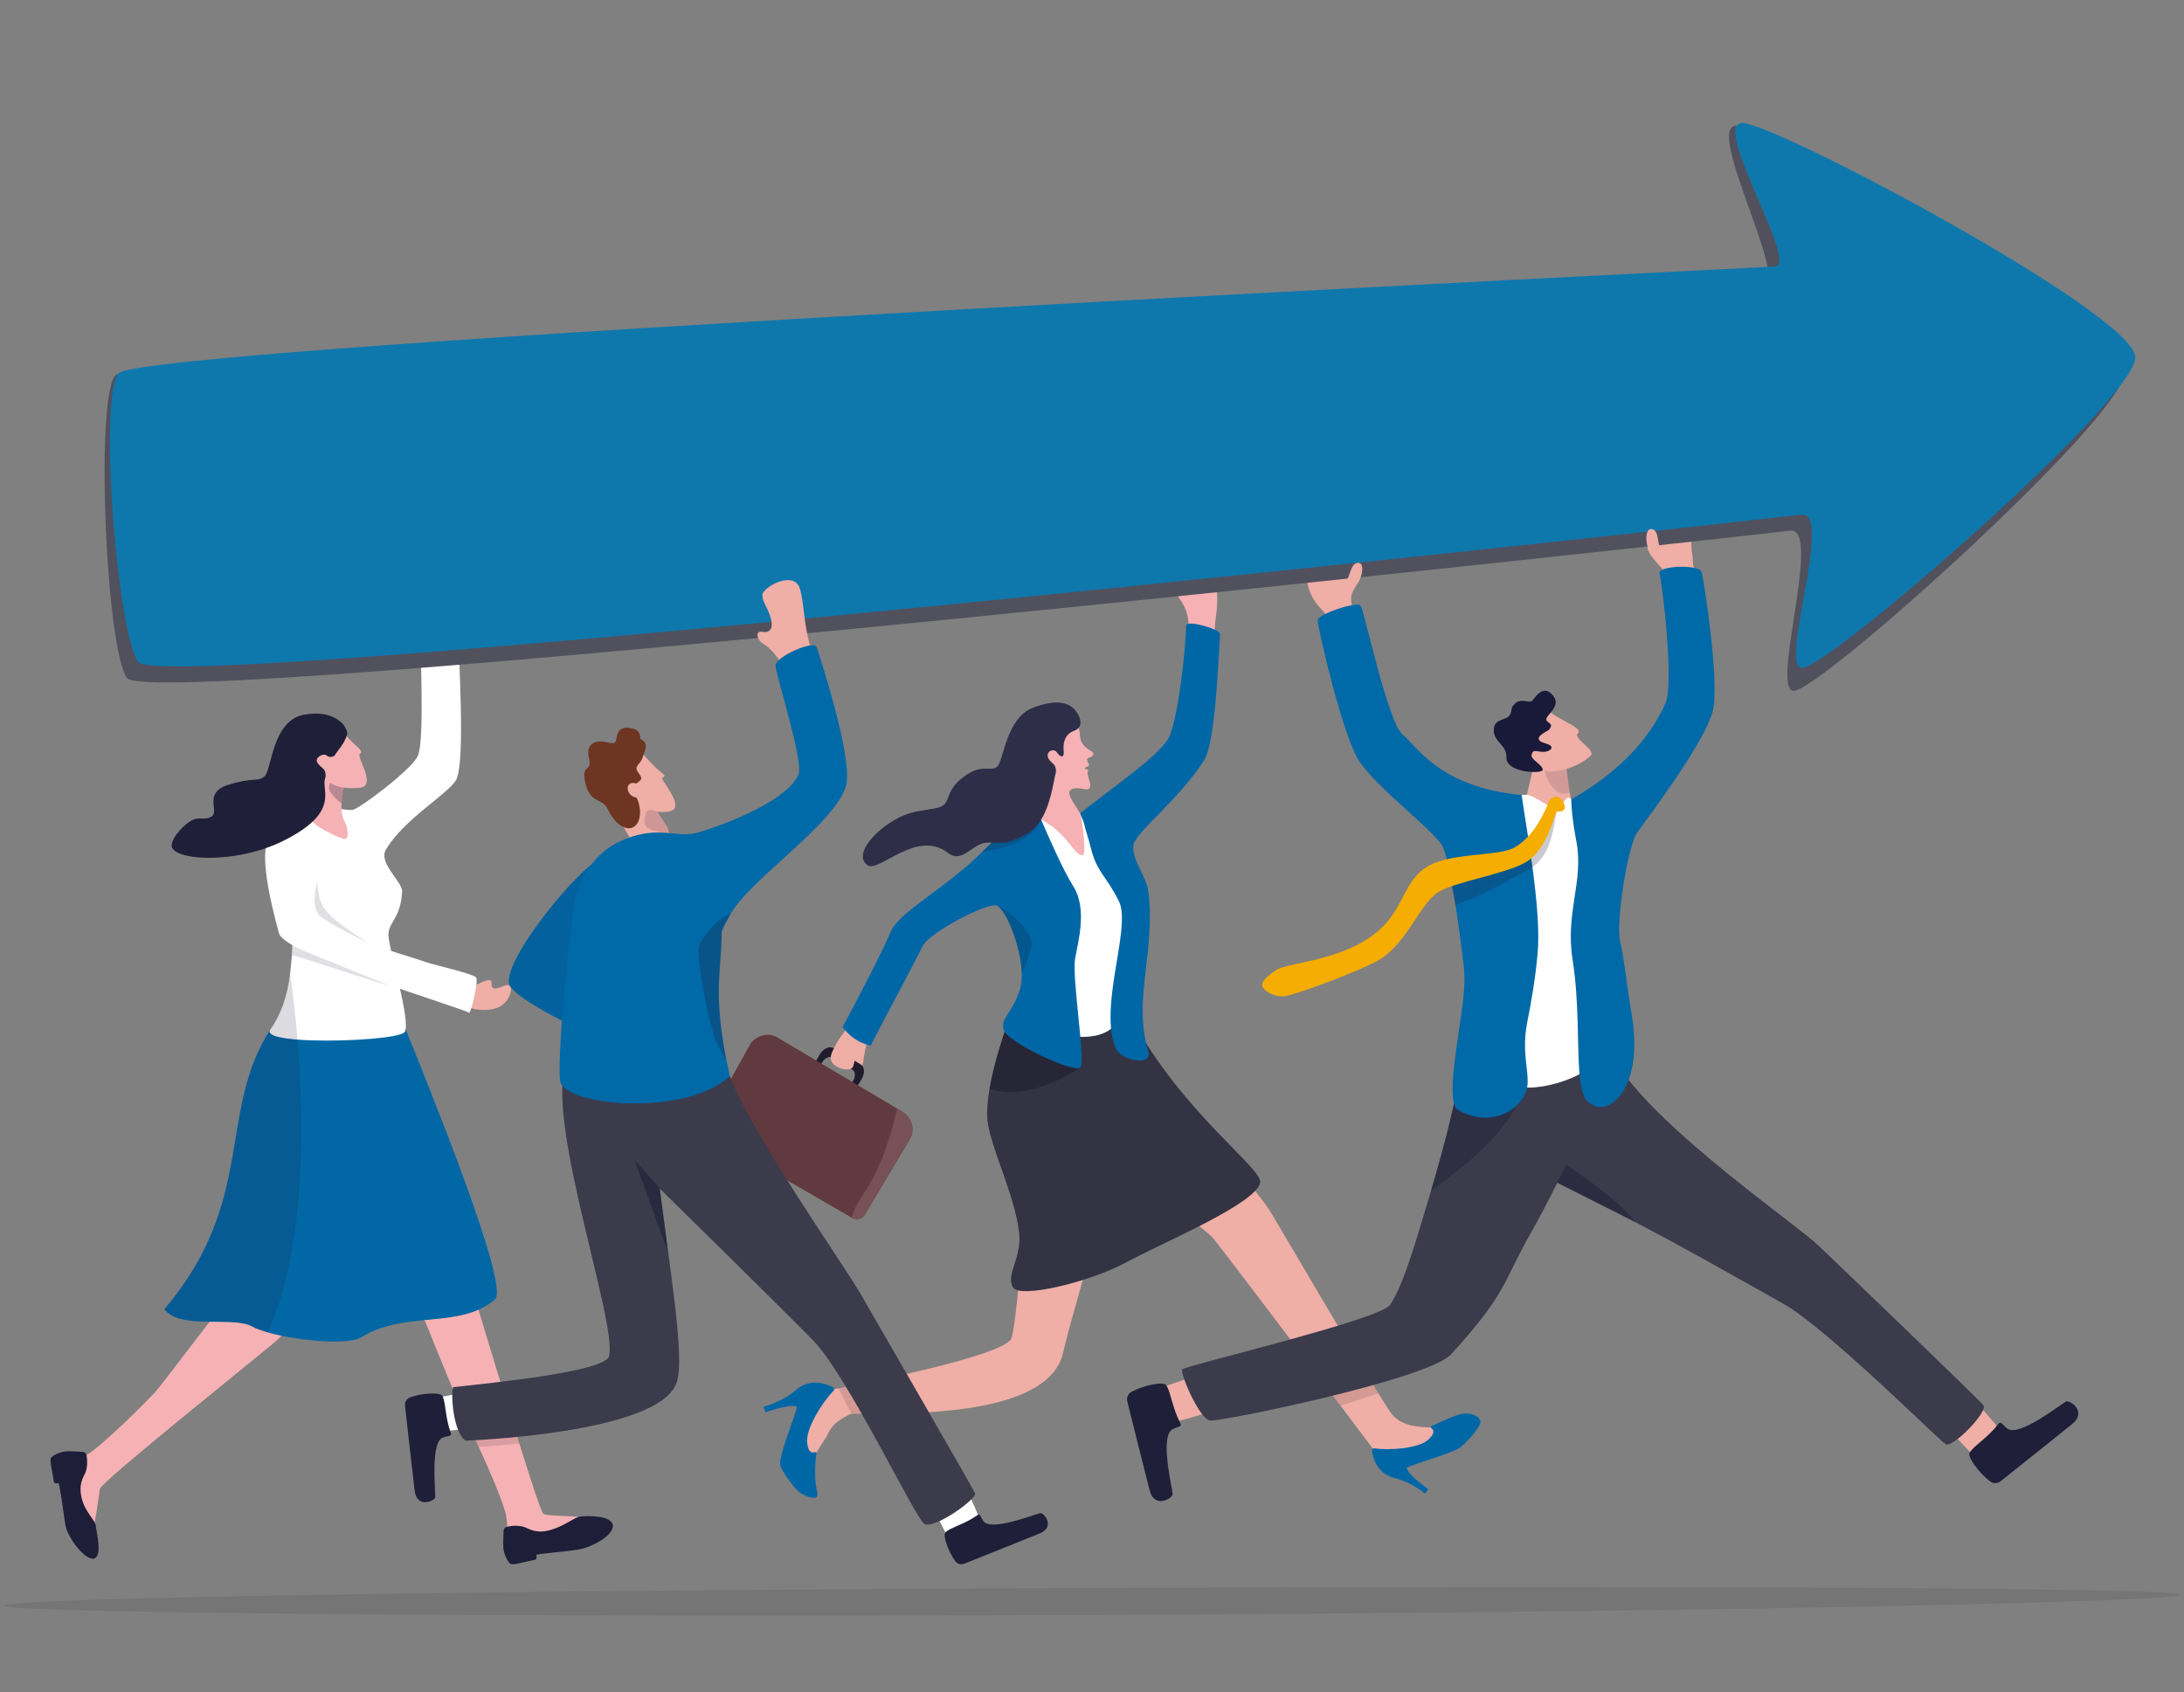 <?xml version="1.0" encoding="utf-8"?>
<!-- Generator: Adobe Illustrator 16.0.0, SVG Export Plug-In . SVG Version: 6.00 Build 0)  -->
<!DOCTYPE svg PUBLIC "-//W3C//DTD SVG 1.1//EN" "http://www.w3.org/Graphics/SVG/1.1/DTD/svg11.dtd">
<svg version="1.1" id="Ebene_1" xmlns="http://www.w3.org/2000/svg" xmlns:xlink="http://www.w3.org/1999/xlink" x="0px" y="0px"
	 width="566.93px" height="439.369px" viewBox="0 0 566.93 439.369" enable-background="new 0 0 566.93 439.369"
	 xml:space="preserve">
<rect x="0" y="0" width="566.93" height="439.369" fill="#808080" stroke="none"/>
<g>
	<path fill="#EFAEA6" d="M118.772,259.713c2.976,2.991,8.793,3.038,11.271,1.454c2.789-1.782,3.767-6.523,0.751-5.222
		c-4.711,2.036-2.458-1.341-3.558-1.477c-1.833-0.227-5.024,2.476-5.97,1.905C120.679,256.02,118.772,259.713,118.772,259.713z"/>
	<path fill="#EFAEA6" d="M110.496,167.161c2.118-9.178,0.073-14.007,1.962-17.03c3.481-5.566,10.836-1.409,8.246,1.619
		c-2.591,3.029-2.093,9.246-2.307,10.059C117.044,166.951,110.496,167.161,110.496,167.161z"/>
	<path fill="#F5B1B4" d="M86.242,326.941c-4.514,9.254-9.17,16.651-15.372,21.859c-6.201,5.208-44.745,36.064-44.938,37.698
		c-0.192,1.633-1.227,8.384-1.597,9.998c-0.371,1.614-9.588-13.361-7.695-15.729c1.893-2.367,1.664-0.551,5.807-3.003
		c4.143-2.451,15.651-13.964,17.93-16.474c2.277-2.51,22.222-29.528,25.372-31.781C68.898,327.259,86.242,326.941,86.242,326.941z"
		/>
	<path fill="#1F1E39" d="M21.509,376.935c0.464,0.034,0.846,0.373,0.938,0.829c0.436,2.178-0.02,3.963-0.302,4.603
		c-0.539,1.221-1.843,2.938-0.921,6.633c0.922,3.693,3.539,5.663,3.644,7.144c0.105,1.479,1.955,8.246-0.714,8.526
		c-2.574-0.019-6.76-5.858-7.209-8.903c-0.449-3.045-1.477-10.897-1.806-10.71c-1.024,0.197-1.142-0.287-1.142-0.287
		c-0.335-2.398-1.12-5.551-0.801-6.231c0.318-0.682,2.638-1.748,4.196-1.787C18.484,376.724,20.44,376.855,21.509,376.935z"/>
	<g>
		<path fill="#F5B1B4" d="M100.231,317.142c0.399,1.438,3.261,8.773,6.779,17.571c1.057,2.646,2.173,5.426,3.301,8.214
			c5.186,12.834,10.585,25.909,11.424,27.498c1.63,3.081,8.732,18.259,9.649,23.164c0.916,4.905-0.764,4.08,0.864,6.732
			c1.627,2.651,21.46-5.169,20.024-6.069c-1.434-0.898-9.672-0.504-11.188-1.231c-1.031-0.495-10.428-31.754-17.25-54.221
			c-0.914-3.016-1.783-5.873-2.582-8.475c-2.004-6.561-3.546-11.506-4.205-13.31c-2.86-7.85-5.821-4.852-12.435-3.277
			C104.612,313.739,99.16,313.285,100.231,317.142z"/>
		<path fill="#1F1E39" d="M130.719,397.405c0.022-0.486,0.359-0.903,0.823-1.02c2.219-0.56,4.063-0.168,4.726,0.099
			c1.267,0.508,3.063,1.793,6.822,0.653c3.759-1.141,6.014-3.251,7.528-3.431c1.513-0.18,8.14-0.463,8.502,2.321
			c0.054,2.698-5.432,5.552-8.541,6.167c-3.109,0.614-11.562,1.171-11.359,1.507c0.23,1.063-0.263,1.21-0.263,1.21
			c-2.448,0.465-5.656,1.434-6.363,1.133c-0.707-0.301-1.865-2.684-1.948-4.313C130.588,400.586,130.666,398.529,130.719,397.405z"
			/>
	</g>
	<path opacity="0" fill="#1F1F39" d="M70.656,348.862c4.587,1.944,11.583,1.782,15.012,2.384c0.931-3.654,1.114-4.397,1.463-5.863
		c0.064-0.27,0.126-0.543,0.185-0.817l-12.281-3.53l-4.286,4.629C70.714,346.701,70.683,347.773,70.656,348.862z"/>
	<path opacity="0" fill="#1F1F39" d="M93.677,342.523c0.397,2.827,0.723,5.124,1.155,8.106c4.222-1.659,9.949-0.761,14.2-0.023
		c-0.171-3.151-0.336-6.137-0.493-8.857l-0.661-2.456L93.677,342.523z"/>
	<path fill="#0267A5" d="M42.665,339.898c4.22,5.45,17.836,1.65,22.834,4.499c0.799,0.456,2.196,0.975,3.948,1.493
		c6.153,1.821,20.546,3.638,24.381,1.255c11.325-7.034,25.588-1.964,34.681-9.83c3.949-3.415-17.407-55.65-23.21-70.131v-0.004
		c-0.309-0.771-0.614-1.427-0.912-1.956c0,0-14.759-9.18-27.861-2.652c-2.188,1.09-4.331,2.619-6.352,4.702
		c-0.031,0.049-0.065,0.102-0.095,0.15C56.385,288.823,66.566,311.677,42.665,339.898z"/>
	<path fill="#FFFFFF" d="M121.769,262.917c0.428,0.36,2.561-8.327,1.796-9.204c-0.79-0.907-11.448-3.393-12.627-3.82
		c-3.698-1.344-15.805-4.588-21.118-7.915c-3.866-2.422-6.652-3.278-18.006-10.493c5.422,5.939,4.046,16.324,3.474,21.371
		c-0.646,5.71-2.463,10.812-5.115,14.417c-0.031,0.05-0.066,0.102-0.095,0.15c-0.889,1.654,4.28,2.456,10.899,2.669
		c9.76,0.311,22.676-0.66,23.989-2.091c0.165-0.182,0.272-0.459,0.332-0.819c0.728-4.474-4.645-21.748-4.475-24.714
		c0.186-3.201,3.189-4.163,3.566-11.012c0.139-2.512-6.269-7.414-4.227-10.882c4.616-7.839,16.06-14.418,18.189-18.018
		c2.675-4.524,0.416-35.058,0.783-36.281c0.367-1.224-9.642-3.029-9.918-1.044c-0.28,1.985,1.136,26.875-0.784,31.061
		c-1.62,3.533-15.079,13.639-16.84,13.937c-1.761,0.297-6.019-1.006-8.938-0.809c-2.917,0.197-10.796,6.057-12.884,8.686
		c-2.324,2.926-0.025,14.639,2.675,24.243C74.026,247.976,120.57,261.908,121.769,262.917z"/>
	<path fill="#F5B1B4" d="M89.462,203.661c-1.191,5.125-0.968,7.799-0.16,9.262c0.799,1.447,1.664,4.964,0.036,4.872
		c-0.805-0.045-5.518-2.27-7.228-3.563c-1.71-1.294-2.701-3.767-2.701-3.767s3.831-6.475,6.48-11.897
		C88.54,193.146,89.462,203.661,89.462,203.661z"/>
	<path opacity="0.28" fill="#1F1F39" d="M88.693,208.501c0.047-0.679,0.138-1.436,0.278-2.279c0.047-0.296,0.43-2.242,0.491-2.56
		c-0.277-0.279-0.763-0.685-1.051-0.744c-0.393-0.081-1.208-0.001-1.57-0.466c-0.601-0.772-1.84,1.407-1.335,2.708
		C85.701,205.664,87.103,207.608,88.693,208.501z"/>
	<path opacity="0.14" fill="#1F1F39" d="M95.438,244.75c-11.14-7.356-12.645-8.808-13.071-15.742
		c-1.427,5.689-0.354,7.307,0.253,8.369C83.228,238.439,91.293,242.789,95.438,244.75z"/>
	<path opacity="0.14" fill="#1F1F39" d="M100.816,255.78c0.139-0.06-24.93-9.929-24.947-10.406
		c-0.045,1.106-0.044,1.973-0.108,2.655C76.528,247.866,100.36,255.97,100.816,255.78z"/>
	<path opacity="0.16" fill="#1F1F39" d="M42.665,339.898c4.22,5.45,17.836,1.65,22.834,4.499c0.799,0.456,2.196,0.975,3.948,1.493
		c9.644-20.805,9.692-52.926,7.777-75.997c-0.213-2.562-0.448-5.013-0.699-7.321c-0.392-3.616-0.819-6.889-1.236-9.715
		c-0.648,5.71-2.464,10.812-5.116,14.417c-0.031,0.049-0.065,0.102-0.095,0.15C56.385,288.823,66.566,311.677,42.665,339.898z"/>
	<g>
		<g>
			<path fill="#F5B1B4" d="M89.125,190.079c2.786,3.654,5.623,4.708,4.286,5.648c-1.011,0.71,4.571,8.318-0.031,8.777
				c-4.573,0.457-8.852-0.435-10.786-4.871c-1.936-4.434-3.185-6.988-3.185-6.988L89.125,190.079z"/>
			<path fill="#1F1F39" d="M90.106,190.654c-0.716,2.582-2.525,4.191-3.091,5.271c-0.32,0.611-1.6,0.8-2.083,0.312
				c-0.54-0.545-1.582-0.391-2.402,0.45c-0.985,1.01,0.545,2.092,1.374,2.884c0.617,0.59,0.751,1.748,0.475,2.561
				c-1.052,3.104,4.225,8.879-11.406,16.434c-3.937,1.875-8.235,3.04-12.27,3.635c-8.138,1.202-15.201,0.084-16.06-2.214
				c-0.626-1.678,2.316-5.253,4.711-6.774c2.395-1.521,3.757-0.022,5.579-1.267c2.085-1.425-2.277-6.155,4.38-8.22
				c6.657-2.065,7.474-0.616,9.348-2.199c1.874-1.583,1.958-14.346,10.108-15.947c5.645-1.11,8.705,0.854,10.053,2.167
				C89.389,188.299,90.319,189.887,90.106,190.654z"/>
		</g>
	</g>
</g>
<path opacity="0.14" fill="#32323F" d="M565.614,414.024c0.007,1.932-133.196,4.673-286.684,5.249
	C125.44,419.848,1.007,418.748,1,416.817s124.415-3.963,277.903-4.539C432.392,411.702,565.606,412.092,565.614,414.024z"/>
<g>
	<path fill="#F5B1B4" d="M307.991,166.623c0.656-2.619,1.334-7.077-1.885-11.311c-1.572-2.068,4.338,0.851,2.784-3.132
		c-3.288-8.429,4.419-4.632,6.012-2.109c1.274,2.017,1.313,6.041,0.688,10.347c-0.464,3.189-0.232,6.089-0.232,6.089
		L307.991,166.623z"/>
	<path fill="#EFAEA6" d="M291.828,293.369c0,0-4.513,16.087-9.864,35.663l-0.855,3.13c-1.688,6.198-3.665,12.619-5.147,19.04
		c-3.595,15.595-35.672,15.762-49.368,15.78c-2.675,0-4.649-0.002-5.572,0.103c-0.247,0.029-0.419,0.065-0.508,0.11
		c-4.621,2.328-4.938,3.852-5.846,5.554l-3.537,5.585l-5.287-7.171l4.418-9.314c0,0,2.943-0.535,7.429-1.419
		c1.225-0.241,2.565-0.509,3.994-0.8c15.05-3.061,39.761-8.605,40.889-12.259c0.64-2.068,1.369-8.507,2.017-15.563
		c0.19-2.073,0.375-4.197,0.548-6.285c0.737-8.901,1.27-17.044,1.27-17.044c0.327-1.377,0.349-13.407-0.071-14.749
		c-1.119-3.577,2.905-22.58,11.446-18.49C291.828,281.968,291.828,293.369,291.828,293.369z"/>
	<path fill="#0067A7" d="M216.161,360.116c-1.659-0.864-5.712-2.407-9.433,0.624c-3.559,3.251-8.502,4.442-8.502,4.442l0.467,1.456
		c0,0,6.523-2.354,8.173-1.404c-0.455,2.594-5.122,13.421-4.264,15.393c1.303,2.993,4.376,6.603,5.513,7.21
		c1.38,0.739,4.607,2.088,4.024-0.385c-1.131-4.804-0.183-10.214-0.183-10.214s-0.043-0.322-0.335-0.247
		c-0.668,0.172-1.794,0.401-2.102-2.459c-0.407-3.786,4.221-10.813,6.792-13.394C216.623,360.828,216.547,360.319,216.161,360.116z"
		/>
	<g>
		<path fill="#EFAEA6" d="M371.596,373.919l-7.413,3.32c-0.17,0.074-0.354,0.125-0.539,0.141l-4.909,0.456
			c-0.604,0.058-1.193-0.207-1.563-0.696c0,0-0.277-0.371-0.786-1.047c-1.353-1.791-4.334-5.745-8.112-10.754
			c-0.11-0.144-0.221-0.292-0.331-0.438c-1.472-1.949-3.056-4.05-4.707-6.233c-0.176-0.233-0.354-0.468-0.53-0.703
			c-11.526-15.256-26.02-34.387-27.771-36.462c-0.522-0.619-1.815-1.752-3.594-3.199l-0.002-0.003
			c-5.502-4.473-15.634-11.959-21.859-16.509c-3.181-2.326-5.341-3.884-5.341-3.884c-0.478-0.218-5.253,7.749-5.714,7.99
			c-1.38,0.718-5.063,1.702-11.782-2.588h-0.003c-1.059-0.678-2.194-1.484-3.408-2.446c-2.678-2.122-1.573-8.539-1.151-10.536
			c0.081-0.386,0.292-0.729,0.593-0.979l4.413-3.645h0.003l4.578-3.778c0.369-0.305,0.85-0.441,1.326-0.373l5.888,0.839
			c0.214,0.031,0.425,0.103,0.618,0.21c1.37,0.776,6.188,3.052,11.108,5.457h0.002c3.632,1.774,7.314,3.613,9.689,4.969
			c0.04,0.023,0.414-6.957,4.235-5.146c3.718,1.762,14.637,13.037,21.271,21.289c0,0.002,0,0.002,0,0.002
			c1.88,2.343,3.414,4.437,4.345,6.003c3.571,6.018,15.111,25.713,23.157,39.104c0.196,0.328,0.39,0.65,0.582,0.971
			c1.464,2.437,2.796,4.633,3.925,6.469c0.272,0.446,0.535,0.868,0.785,1.269c1.46,2.349,2.468,3.897,2.811,4.27
			c1.975,2.153,4.35,3.1,9.209,3.287h0.147c0.044-0.004,0.086-0.006,0.131-0.004c0.199,0.004,0.386,0.037,0.556,0.095l0.002,0.002
			h0.004C372.822,371.123,373.123,373.238,371.596,373.919z"/>
		<path fill="#0067A7" d="M365.164,381.031c1.495-0.748,6.558-2.259,10.24-3.615c1.644-0.605,3.012-1.178,3.666-1.643
			c0.064-0.045,0.123-0.089,0.175-0.133c1.702-1.464,5.052-5.113,5.05-6.467c0-1.354-2.284-2.588-4.782-2.117
			c-1.049,0.198-2.628,0.803-4.109,1.436c-1.516,0.646-2.924,1.324-3.553,1.631c-0.22,0.108-0.342,0.17-0.342,0.17
			s-0.222,0.214-0.004,0.4c0.499,0.422,1.294,1.166-0.716,3.022c-2.671,2.463-10.625,2.834-13.986,2.286
			c-0.388-0.061-0.721,0.264-0.666,0.654c0.242,1.753,1.278,5.836,5.68,7.021c4.438,0.926,8.068,4.094,8.068,4.094l0.853-1.186
			C370.737,386.584,365.35,382.847,365.164,381.031z"/>
	</g>
	<path fill="#333344" d="M263.002,334.271c1.829,2.861,19.791-1.352,29.571-6.671c8.999-4.896,33.341-15.014,34.545-20.544
		c0.797-3.651-19.952-17.911-33.269-42.422c-11.251,6.33-31.739-0.484-31.739-0.484s-0.08,0.209-0.223,0.593
		c-0.826,2.238-3.739,10.422-5.027,17.917c-0.513,2.995-0.77,5.881-0.527,8.233c0.7,6.832,7.3,19.764,8.241,29.433
		C265.193,326.696,260.945,331.064,263.002,334.271z"/>
	<path fill="#FFFFFF" d="M275.452,209.353l5.746,2.081l11.906,27.956c0,0,0.36,18.209-2.692,25.088
		c-3.973,8.953-22.347,2.74-21.923,0.762c3.894-18.146,0.555-54.87,0.555-54.87L275.452,209.353z"/>
	<path opacity="0.28" fill="#070716" d="M256.86,282.659c10.788,3.666,23.617-5.607,23.617-5.607l-16.461-10.89l-2.129-1.42
		C261.062,266.981,258.148,275.164,256.86,282.659z"/>
	<g>
		<path fill="#201B2C" d="M224.199,277.83c-0.04-0.425-0.176-0.806-0.394-1.104c-0.13-0.182-0.291-0.331-0.48-0.446l-1.306-0.787
			l-0.037-0.025h-0.002l-0.158-0.098l-5.349-3.22l-0.053-0.029c-0.259-0.156-0.553-0.235-0.859-0.235h-0.003
			c-0.949-0.011-2.029,0.668-2.711,1.81l-0.975,1.617l-1.577,2.607l1.359,0.817l1.578-2.617l0.228-0.373
			c0.501-0.841,1.299-1.347,2.002-1.352h0.002c0.063,0,0.124,0.002,0.184,0.013h0.003c0.17,0.018,0.333,0.073,0.48,0.163l4.761,2.87
			h0.005l0.396,0.237c0.794,0.484,0.889,1.785,0.207,2.916l-0.196,0.322v0.002l-1.589,2.649l-0.013,0.015l1.355,0.821l1.61-2.675
			l0.002-0.002l0.942-1.566c0.055-0.089,0.105-0.181,0.152-0.27c0.074-0.14,0.131-0.281,0.188-0.417
			C224.167,278.907,224.249,278.339,224.199,277.83z"/>
		<path fill="#EEADA5" d="M225.968,268.051c-0.674,1.729-0.705,1.656-1.277,4.049c-0.572,2.392-0.517,5.624-1.768,5.354
			c-1.251-0.269-0.574-1.472-0.959-2.013c-0.385-0.543,0.138,1.338-1.051,1.99c-1.19,0.654-4.205-0.257-4.996-1.723
			c-0.79-1.465,0.25-2.921,1.333-5.026c1.085-2.105,2.369-2.735,3.343-5.768L225.968,268.051z"/>
		<path fill="#201B2C" d="M224.211,277.827l-0.002-0.005c-0.04-0.431-0.176-0.811-0.396-1.114c-0.002,0-0.002-0.004-0.002-0.004
			c-0.132-0.178-0.291-0.326-0.477-0.439l-1.315-0.771l-0.033-0.021l-0.005-0.002v-0.002l-0.098-0.053l-0.134,0.497l-0.002,0.007
			v0.021l-0.002,0.01v0.009l-0.003,0.003l-0.002,0.005v0.006l-0.189,0.738v0.005l-0.246,0.946c0.794,0.483,0.886,1.792,0.209,2.919
			l-0.013,0.015l-0.194,0.322v0.002l-1.592,2.649l1.351,0.813l1.602-2.651l0.002-0.002l0.942-1.566
			c0.055-0.089,0.105-0.181,0.152-0.27c0.074-0.14,0.131-0.281,0.188-0.417C224.172,278.907,224.256,278.334,224.211,277.827z"/>
		<g>
			<path fill="#603A3E" d="M236.141,295.778l-11.624,19.538c-0.688,1.157-2.186,1.539-3.345,0.849l-0.063-0.036l-35.088-20.272
				c-3.93-2.337-2.254-5.096-1.566-6.253l10.415-18.76c0.689-1.158,3.9-3.373,7.018-1.46l30.998,18.415l1.164,0.69
				C236.609,290.011,237.7,293.156,236.141,295.778z"/>
			<path fill="#775155" d="M236.141,295.778l-11.624,19.538c-0.688,1.157-2.186,1.539-3.345,0.849l-0.063-0.036
				c0.284-1.396,1.114-3.374,3.022-6.146c4.611-6.7,7.309-15.797,8.755-22.185l1.164,0.69
				C236.609,290.011,237.7,293.156,236.141,295.778z"/>
		</g>
	</g>
	<path fill="#0067A7" d="M231.197,241.903c-2.852,6.831-12.488,24.753-12.488,24.753c3.482,4.441,7.303,4.719,7.347,4.769
		c0.004-0.348,12.314-23.274,13.394-25.721c1.535-3.49,17.333-11.817,19.458-10.528c2.547,1.547,6.235,10.942,6.324,17.759
		c0.021,1.441-0.123,2.771-0.476,3.892c-2.021,6.408-5.103,7.408-4.239,10.534c0.867,3.125,18.626,11.574,19.96,9.692
		c1.333-1.884-2.293-23.2-1.374-28.31c0.821-4.55,3.138-12.892-0.466-18.597c-2.659-4.205-6.593-13.171-8.476-17.596
		c-0.03-0.069-0.058-0.134-0.085-0.196c-0.624-1.466-1.002-2.385-1.002-2.385c-1.18,0.548-2.497,1.341-3.901,2.327
		c-3.136,2.201-6.723,5.361-10.258,8.899C245.563,230.552,233.342,236.766,231.197,241.903z"/>
	<path fill="#0067A7" d="M290.477,234.037c2.777,5.664-3.044,21.473-2.1,32.601c0.008,0.147,0.023,0.294,0.038,0.44
		c0.194,1.892,0.589,3.636,1.271,5.163c0.922,2.073,4.3,3.178,6.417,3.085c1.454-0.062,2.416-0.854,1.96-2.36
		c-4.129-13.616,2.131-26.483-0.019-41.863c-0.484-3.467-4.565-8.459-3.776-11.883c0.775-3.362,11.622-11.501,18.277-21.797
		c2.935-4.542,3.677-25.305,4.176-32.8c0.087-1.306-8.71-3.769-8.787-2.263c-0.725,14.042-3.098,27.313-4.873,29.755
		c-3.646,5.024-11.477,10.22-22.674,19.013c-0.156,0.124,0.671,1.169,1.175,3.292c0.381,1.606,1.068,3.521,1.609,5.74
		C284.714,226.501,287.184,227.329,290.477,234.037z"/>
	<path opacity="0.17" fill="#070716" d="M265.232,252.934c1.115-2.701,2.673-6.771,2.575-8.243
		c-0.147-2.281-4.279-7.438-8.899-9.515C261.415,236.785,265.144,246.119,265.232,252.934z"/>
	<path opacity="0.17" fill="#070716" d="M254.915,221.195c9.751-1.667,13.623-4.179,15.247-8.645
		c0.023-0.063,0.046-0.129,0.069-0.194l-0.154-0.002l-4.903-0.058C262.037,214.496,258.45,217.656,254.915,221.195z"/>
	<g>
		<path fill="#F5B1B4" d="M279.782,188.437c0.991,2.046-0.023,3.472,1.738,5.255c1.396,1.413,2.583,1.478,2.269,2.251
			c-0.314,0.772-1.797,0.674-1.586,1.414c0.21,0.738,0.9,1.184,0.13,1.627c-0.512,0.294-1.112,0.369-0.404,0.707
			c0.282,0.135,0.754-0.169,0.424,0.812c-0.324,0.968,1.547,3.676,0.119,4.362c-0.715,0.343-3.532-0.947-4.687,0.366
			c-1.037,1.18,2.002,4.477,2.636,6.13c0.635,1.652,1.614,10.807,0.63,10.722c-2.448-0.213-3.801-5.572-10.549-9.167
			c-8.052-4.288-1.024-15.333-1.024-15.333l1.292-6.094L279.782,188.437z"/>
		<path fill="#2E2E49" d="M225.229,224.642c2.862,2.02,12.738-9.526,20.856-3.221c3.211,2.494,5.541-1.119,8.503-2.309
			c0.488-0.196,0.989-0.327,1.516-0.355c1.982-0.104,3.132,0.225,4.827-0.049c0,0,0,0,0.002,0c0.395-0.064,0.818-0.161,1.29-0.302
			c0.392-0.118,0.815-0.269,1.283-0.458c0.846-0.342,1.833-0.813,3.02-1.458c1.249-0.679,2.269-1.652,3.112-2.792
			c0,0,0.002-0.002,0.002-0.004c0.027-0.037,0.058-0.077,0.085-0.117c3.009-4.174,3.676-10.479,4.3-12.789
			c0.208-0.78,0.025-1.879-0.568-2.433c-0.798-0.743-1.846-1.653-1.404-2.729c0.409-1,1.748-1.06,2.171-0.458
			c1.06,1.504,2.08,1.82,1.887-0.325c-0.314-3.521,1.597-4.727,2.551-5.06c0.618-0.218,1.047-0.508,1.332-0.841v-0.002
			c1.098-1.292,0.041-3.219-0.404-3.918c-2.108-3.324-6.421-3.208-11.402-1.305c-7.051,2.695-7.648,13.719-9.28,15.251
			c-1.63,1.535-3.653-0.785-8.136,2.271c-5.235,3.572-4.034,6.398-5.865,7.782c-1.602,1.209-5.013,0.969-8.906,2.149
			C229.352,213.189,220.724,221.46,225.229,224.642z"/>
	</g>
</g>
<path opacity="0.12" fill="#070716" d="M357.813,361.72c-4.809,1.631-7.921,2.604-9.872,3.182c-1.472-1.949-3.056-4.05-4.707-6.233
	c-0.176-0.233-0.354-0.468-0.53-0.703l10.603-3.685c0.196,0.328,0.39,0.65,0.582,0.971
	C355.353,357.688,356.685,359.884,357.813,361.72z"/>
<g>
	<path fill="#EFAEA6" d="M519.225,371.392c-2.241-3.122-8.836-10.232-8.836-10.232l-7.878,6.412l10.001,10.587l8.097-0.939
		L519.225,371.392z"/>
	<path fill="#1F1F39" d="M518.764,369.657c0.67-0.866,0.959,0.204,2.274,1.208c3.008,2.298,13.492-6.011,15.271-7.018
		c0.918-0.521,5.616,2.638,1.565,5.871c-3.502,2.794-14.688,11.789-18.54,14.823c-0.806,0.635-1.94,0.654-2.757,0.034
		c-2.915-2.213-6.183-6.659-5.19-7.607C512.584,375.157,515.974,373.262,518.764,369.657z"/>
	<g>
		<path fill="#EFAEA6" d="M304.637,369.198c3.771-0.742,12.977-3.787,12.977-3.787l-2.558-9.829l-13.785,4.697l-2.51,7.756
			L304.637,369.198z"/>
		<path fill="#1F1F39" d="M306.406,369.499c0.508,0.969-0.585,0.788-2.045,1.566c-3.341,1.78-0.138,14.77,0.038,16.807
			c0.091,1.052-4.732,4.013-5.99-1.016c-1.087-4.348-4.622-18.259-5.78-23.023c-0.242-0.996,0.211-2.036,1.114-2.521
			c3.225-1.731,8.625-2.856,9.076-1.561C303.972,361.593,304.286,365.463,306.406,369.499z"/>
	</g>
	<path fill="#3B3B4C" d="M514.877,364.814c1.299,1.599-8.026,11.235-9.828,10.113c-1.801-1.121-30.941-30.215-42.185-36.494
		c-6.977-3.896-27.811-15.854-42.664-23.358c-9.1-4.599-15.938-8.026-15.938-8.026c0,0.003-0.003,0.004-0.002,0.006
		c-2.466,4.965-4.71,9.172-6.794,12.858c-7.543,13.359-6.234,15.698-20.775,31.667c-5.917,6.499-59.775,17.563-62.566,17.205
		c-2.791-0.359-7.89-12.351-7.209-13.298c0.681-0.946,51.2-12.84,53.882-16.693c3.427-4.927,6.633-16.087,10.654-29.616
		c1.913-6.438,3.779-13.209,5.305-19.72c0.113-0.473,0.22-0.945,0.328-1.417c0.002-0.003,0.004-0.007,0.003-0.01
		c0.689-3.015,1.297-5.961,1.793-8.787c0.1-0.562,2.102-1.208,5.068-1.864c3.62-0.801,8.678-1.616,13.464-2.309
		c4.981-0.726,9.664-1.315,12.124-1.611c1.134-0.141,1.796-0.218,1.796-0.218l6.39-1.462c0.401,1.236,1.022,2.546,1.822,3.915
		c1.007,1.721,2.305,3.531,3.822,5.409c13.227,16.311,43.478,37.293,48.569,42.155C478.081,329.12,513.579,363.213,514.877,364.814z
		"/>
	<path opacity="0.42" fill="#1F1F39" d="M395.168,283.385c-3.881,12.227-19.69,22.621-23.714,25.79
		c2.049-6.905,4.05-14.19,5.631-21.134c0.003-0.007,0.003-0.009,0.003-0.012c0.554-1.786,1-3.527,1.235-5.233L395.168,283.385z"/>
	<path opacity="0.52" fill="#1F1F39" d="M424.492,317.277c-9.1-4.599-20.229-10.229-20.229-10.229
		c1.201-2.556,2.283-4.682,2.283-4.682S420.234,311.327,424.492,317.277z"/>
	<g>
		<path fill="#EFAEA6" d="M439.05,140.745c-0.053,0.904,0.113,2.682,0.276,3.494c0.215,1.091-0.069,2.126,0.459,3.378
			c0.13,0.311,0.27,0.632,0.415,0.967c0.161,0.37,0.304,0.712,0.433,1.037c0.839,2.139,1.032,3.466,1.567,5.373
			c0,0-6.477,2.817-7.245,1.742c-0.474-0.66,0.019,0.997-0.341-0.714c-0.153-0.715-1.05-4.618-1.272-5.364
			c-0.107-0.373-0.468-1.479-0.368-1.106c1.136,4.254-0.252-0.434-0.832-1.121c-0.956-1.136-2.121-2.347-3.023-3.494
			c-0.745-0.946-1.312-1.85-1.438-2.633c-0.372-2.303,4.017,2.498,2.376-3.848c-0.735-2.836,5.805-2.23,7.29-1.249
			C438.06,137.679,439.174,138.603,439.05,140.745z"/>
		<g>
			<path fill="#EFAEA6" d="M398.383,196.699c-0.182,3.531-3.254,12.063-2.71,15.934l8.599,1.602c0,0,8.359,1.436,6.759-0.435
				c-2.139-2.501-1.32-1.267-2.19-2.95c-0.528-1.022-0.98-2.96-1.348-5.06c-0.494-2.845-0.835-5.985-0.985-7.523
				c-0.059-0.6-0.09-0.958-0.09-0.958l0.096-0.688l-3.755-7.739C402.758,188.882,398.583,192.823,398.383,196.699z"/>
			<path opacity="0.14" fill="#1F1F3B" d="M407.492,205.79c-0.494-2.845-0.835-5.985-0.985-7.523l-2.025-0.796
				c0,0-2.646-0.272-3.349,0.737C400.073,199.73,403.045,207.665,407.492,205.79z"/>
		</g>
		<path fill="#FFFFFF" d="M394.648,206.529c3.216-1.193,6.074,3.016,9.404,3.07c1.758,0.029,1.314-0.771,2.079-1.701
			c0.471-0.573,0.905-1.209,1.771-0.371c17.596,17.039,3.766,64.036,6.066,67.09c1.881,2.498-11.547,9.163-20.389,7.47
			c-12.125-2.322-12.375-16.393-12.216-19.094s4.673-48.746,4.673-48.746S389.697,212.022,394.648,206.529z"/>
		<path fill="#0069A8" d="M410.014,278.888c0.313,3.494,0.915,6.05,2.209,7.167c2.321,2.002,5.357,2.207,8.709-2.133
			c0.188-0.245,0.361-0.505,0.522-0.783c4.381-7.517,2.498-17.696,1.658-22.499c-0.34-1.937-1.789-13.47-2.525-16.131
			c-1.252-4.529,1.902-24.988,4.454-28.467c3.944-5.378,17.225-23.118,19.49-31.206c2.028-7.25-2.288-34.261-2.785-36.311
			c-0.496-2.048-11.502-1.734-10.963,0.349c0.773,2.983,3.802,28.561,1.566,33.641c-2.553,5.8-8.7,16.009-24.447,25.014
			c0,0-0.037,0.575,0.046,1.863c0.063,1.067,0.209,2.621,0.521,4.744c0.181,1.241,0.419,2.678,0.735,4.325
			c1.976,10.397-2.95,18.231-0.966,30.836c0.855,5.438,1.142,10.955,1.29,16.021C409.679,270.504,409.688,275.217,410.014,278.888z"
			/>
		<g>
			<path fill="#EFAEA6" d="M393.216,192.781c0,0,0.942,1.105,2.189,2.453c1.525,1.652,3.508,3.671,4.757,4.464
				c0.094,0.059,0.193,0.111,0.301,0.161c2.517,1.159,8.873-0.299,12.452-3.672c1.539-1.449-4.802-4.51-3.302-5.82
				c0.861-0.753-0.896-1.79-2.982-2.925c-1.46-0.801-3.082-1.648-4.075-2.482c-0.055-0.046-0.107-0.092-0.156-0.138L393.216,192.781
				z"/>
			<path fill="#191939" d="M391.039,196.616c-0.012,0.42,0.074,0.797,0.243,1.138c1.47,3.008,9.133,3.079,9.181,2.107v-0.002
				c0.062-1.263-3.091-2.643-2.898-3.785c0.29-1.724,1.274-0.939,2.943-0.876c1.779,0.067,3.565-1.402,0.824-2.148
				c-0.731-0.2-1.221-0.417-1.521-0.646c-0.835-0.627-0.252-1.337,0.644-1.949c1.351-0.925,1.66-0.668,2.12-1.832
				c0.46-1.165-2.131-1.054-0.791-2.714c0.254-0.317,0.52-0.629,0.772-0.949c1.008-1.259,1.807-2.539,0.87-4.01
				c-0.065-0.102-0.138-0.204-0.221-0.309c-0.511-0.646-1.003-1.02-1.477-1.197c-0.182-0.067-0.362-0.105-0.539-0.119l-0.002,0.001
				c-1.284-0.086-2.377,1.199-3.158,2.246c-0.061,0.082-0.118,0.16-0.175,0.238c-0.149,0.204-0.355,0.292-0.604,0.317
				c-0.984,0.103-2.638-0.791-4.052,0.58c-1.387,1.343-0.41,2.051-1.591,3.306c-0.713,0.758-3.465,0.799-3.786,2.82
				c-0.107,0.669-0.07,1.231,0.063,1.727C388.491,192.856,391.129,193.713,391.039,196.616z"/>
		</g>
		<path fill="#EFAEA6" d="M439.113,188.546"/>
		<g>
			<path fill="#EFAEA6" d="M343.488,158.673c2.016,1.963,6.765,19.268,7.181,19.969c0.564,0.94,4.511-5.847,5.379-4.092
				c0,0-3.233-6.355-3.374-7.669c-0.087-0.808,0.897-4.196,0.03-5.684c-0.362-0.625-0.734-1.291-1.064-1.987
				c-0.168-0.345-0.323-0.699-0.46-1.057c-0.31-0.801-0.425-1.717-0.449-2.617c-0.077-2.718,3.271-5.207,1.671-5.449
				c-1.593-0.24-2.347,0.798-4.299-2.121c-0.92-1.377-7.262-2.319-8.513,0.311C339.228,149.035,338.457,153.771,343.488,158.673z"/>
			<path fill="#0069A8" d="M394.996,206.413c-21.068-2.062-26.739-12.152-31.032-15.864c-3.722-3.218-9.86-32.162-10.788-33.323
				c-0.928-1.16-11.111,2.158-11.137,3.829c-0.025,1.67,6.612,30.712,10.962,36.803c5.182,7.253,16.384,15.375,21.057,21.142
				c2.322,2.867,5.075,24.878,5.695,29.953c0.702,4.929,0.435,8.55-0.549,15.162h-0.003c-1.429,10.096-3.61,22.355-0.686,24.051
				c5.449,3.17,12.38,2.795,16.599-2.754c3.499-4.602-0.734-9.948,1.373-20.262c0.902-4.396,2.126-11.45,2.656-17.671
				C400.19,236.044,396.116,214.58,394.996,206.413z"/>
		</g>
		<path opacity="0.24" fill="#1F1F3B" d="M404.21,210.296c-0.438-0.082-0.631,8.293-4.114,12.604
			c-0.963,1.191-2.108,2.232-3.47,2.948c-3.987,2.097-13.396,7.421-18.858,9.071c-2.066-10.362-1.249-5.564-1.086-9.451
			c4.302-0.458,15.479-2.514,17.508-3.729c1.504-0.9,2.789-2.043,3.89-3.302c2.071-2.364,3.485-5.128,4.467-7.418
			c0.501-1.168,0.082-2.413,1.094-2.921C404.979,207.421,404.775,210.4,404.21,210.296z"/>
		<path fill="#F4AD00" d="M405.639,207.955c-0.353-0.657-1.312-1.543-2.653-0.867c-1.011,0.509-0.893,0.983-1.393,2.153
			c-1.503,3.508-4.029,8.13-8.356,10.72c-4.327,2.591-17.634,1.061-23.686,5.659c-6.051,4.598-5.192,11.853-14.199,17.899
			c-9.008,6.046-21.479,6.506-24.12,8.328c-2.641,1.82-4.081,3.27-3.459,4.426c0.619,1.156,2.96,2.473,5.371,2.399
			c2.409-0.074,20.801-6.893,25.199-9.686c7.181-4.56,10.446-14.781,15.182-17.483c4.734-2.702,16.507-4.467,22.148-7.435
			c6.293-3.309,7.933-13.553,8.496-13.449s1.092,0.213,1.82-0.38C406.49,209.832,405.991,208.612,405.639,207.955z"/>
	</g>
</g>
<path opacity="0.12" fill="#070716" d="M227.716,366.386l-1.123,0.597c-2.675,0-4.649-0.002-5.572,0.103l-3.331-6.655
	c1.225-0.241,2.565-0.509,3.994-0.8L227.716,366.386z"/>
<path opacity="0.12" fill="#070716" d="M124.239,375.665c0.347,0,10.672-0.928,10.672-0.928l-1.856-5.336l-10.325,2.9
	L124.239,375.665z"/>
<g>
	<path fill="#51515E" d="M450.53,32.682c-7.727,0.537,13.628,40.227,7.307,40.667c-6.32,0.439-422.825,17.06-427.996,24.171
		c-5.171,7.112-2.25,71.405,3.164,78.531c6.653,8.757,417.851-36.594,431.667-38.279c8.541-1.041-5.357,41.978,1.015,41.563
		c7.423-0.483,85.716-71.164,85.671-82.416C551.314,85.67,458.255,32.145,450.53,32.682z"/>
	<path fill="#0E78AD" d="M452.106,31.923c-7.727,0.537,14.987,36.822,8.666,37.262c-6.321,0.439-424.896,20.645-430.067,27.756
		c-5.172,7.112-0.18,67.82,5.235,74.946c6.653,8.757,417.85-36.595,431.668-38.279c8.538-1.041-6.1,40.186,0.273,39.77
		c7.422-0.482,86.455-69.37,86.411-80.621C554.249,81.505,459.831,31.385,452.106,31.923z"/>
</g>
<g>
	<path fill="#0069A8" d="M156.089,223.144c-3.969-0.334-27.239,27.617-23.623,32.979c3.617,5.362,34.368,19.938,38.141,16.293
		c3.772-3.645,3.38-11.601,3.38-11.601S160.059,223.477,156.089,223.144z"/>
	<path opacity="0.1" fill="#1F1F39" d="M156.089,223.144c-3.969-0.334-27.239,27.617-23.623,32.979
		c3.617,5.362,34.368,19.938,38.141,16.293c3.772-3.645,3.38-11.601,3.38-11.601S160.059,223.477,156.089,223.144z"/>
	<g>
		<path fill="#EFAEA6" d="M204.948,176.742c-1.162-4.428-5.065-8.688-6.716-9.547s-2.449-3.572-0.267-3.161
			c1.958,0.367,3.164-0.948,1.74-4.675c-0.944-2.469-1.902-3.439-1.788-5.017c0.136-1.877,8.424-6.645,9.803-1.269
			c1.379,5.375,0.591,9.85,3.987,18.88C213.738,177.348,204.948,176.742,204.948,176.742z"/>
		<path fill="#FFFFFF" d="M254.212,394.243c-1.217-3.557-5.401-12.07-5.401-12.07l-9.353,3.847l6.402,12.729l7.962,1.359
			L254.212,394.243z"/>
		<path fill="#1F1F39" d="M253.702,393.362c0.79-0.559,0.758,0.407,1.606,1.571c1.941,2.664,12.955-1.703,14.719-2.107
			c0.91-0.208,4.056,3.592-0.204,5.296c-3.683,1.476-15.465,6.242-19.506,7.831c-0.845,0.332-1.808,0.069-2.336-0.651
			c-1.886-2.568-3.49-7.092-2.406-7.642C247.056,396.44,250.41,395.691,253.702,393.362z"/>
		<g>
			<path fill="#FFFFFF" d="M115.444,371.515c3.531-0.176,12.302-1.74,12.302-1.74l-1.15-9.4l-13.15,2.47l-3.226,6.807
				L115.444,371.515z"/>
			<path fill="#1F1F39" d="M117.022,372.031c0.347,0.96-0.628,0.646-2.054,1.167c-3.266,1.19-1.909,13.588-1.992,15.488
				c-0.044,0.98-4.805,3.059-5.346-1.742c-0.469-4.151-2.017-17.444-2.5-21.99c-0.101-0.95,0.438-1.848,1.321-2.173
				c3.153-1.16,8.218-1.469,8.474-0.214C115.753,364.418,115.574,368.027,117.022,372.031z"/>
		</g>
		<path fill="#3B3B4C" d="M189.446,279.369c6.043,15.654,29.806,49.287,33.928,56.505c4.123,7.216,29.195,50.449,29.735,51.838
			c0.539,1.389-10.74,9.499-13.195,7.857c-2.455-1.641-20.006-38.578-28.848-47.601c-8.842-9.021-39.802-39.399-39.802-39.399
			c2.116,17.89,6.842,44.657,4.304,50.542c-4.705,13.137-54.726,14.899-54.726,14.899c-3.739-2.694-3.843-14.775-3.032-13.902
			c9.754-1.096,39.337-3.993,40.298-8.043c2.074-8.747-15.776-58.847-11.487-74.746c1.197-4.435,34.426-2.577,34.426-2.577
			L189.446,279.369z"/>
		<path opacity="0.62" fill="#1F1F39" d="M171.265,308.57c0,0,1.453,10.539,2.118,16.49l-8.688-23.982L171.265,308.57z"/>
		<g>
			<path fill="#EFAEA6" d="M166.286,194.946c4.148,5.098,5.833,5.763,6.249,6.416c-0.692,1.198-1.361-0.241,0.458,2.577
				c2.645,4.095,4.296,7.53-2.352,6.78c1.926,3.029,2.606,4.098,2.606,4.098l1.856,6.671l-8.398,3.188
				c-0.931-6.172-13.249-20.403-11.906-25.28C156.141,194.518,165.075,193.456,166.286,194.946z"/>
			<path fill="#6D3522" d="M165.199,207.05c-2.852-0.343-3.206-4.625-0.035-3.65c1.773-1.221,1.549-1.348,0.433-2.974
				c-1.116-1.625,0.585-1.797,1.21-3.789c0.626-1.991,1.789-3.656-0.589-4.807c0,0,0.071-1.621-0.997-2.274
				c-1.067-0.653-3.991-1.299-4.83,0.746c-0.839,2.045,0.188,3.142-2.928,2.382c-3.116-0.759-5.433,0.645-4.599,3.957
				c0.963,3.828-1.715,1.745-1.111,5.566c1.081,6.854,4.491,4.577,6.047,7.929c1.555,3.35,4.586,5.977,6.829,4.455
				C166.87,213.067,166.234,208.678,165.199,207.05z"/>
			<path opacity="0.16" fill="#1F1F39" d="M170.641,210.719c-2.227-0.805-2.822-0.204-2.986,0.378
				c-1.474,5.235,2.315,3.908,4.755,5.438s0.253-2.563,0.253-2.563L170.641,210.719z"/>
		</g>
		<path fill="#0069A8" d="M189.73,237.138c-1.344,2.314-2.237,4.039-2.414,4.881c0.022,8.643-1.872,14.115,0.359,28.246
			c0.003,0.016,0.007,0.032,0.01,0.048c0.234,1.488,0.516,3.075,0.852,4.769c0.002,0.02,0.008,0.038,0.012,0.057
			c0.265,1.339,0.562,2.748,0.896,4.231c-11.626,10.745-43.146,7.723-44.047,1.225c-0.9-6.502,2.808-44.436,4.408-49.078
			c2.08-6.048,5.978-11.103,12.445-13.676c9.221-3.666,13.335-0.042,19.151-1.77c6.983-2.077,23.015-8.222,25.877-15.035
			c1.377-3.277-5.825-25.674-5.948-28.151c-0.121-2.477,10.042-6.765,10.644-4.93c1.255,3.816,9.558,29.367,7.627,36.098
			c-2.782,9.697-24.617,24.011-29.871,33.082V237.138z"/>
		<path opacity="0.28" fill="#1F1F39" d="M189.74,237.113c-0.006,0.003-0.009,0.01-0.009,0.021v0.004
			c-1.344,2.314-2.237,4.039-2.414,4.881c0.022,8.643-1.872,14.115,0.359,28.246c0.003,0.016,0.007,0.032,0.01,0.048
			c0.19,1.493,0.468,3.077,0.852,4.769c0.002,0.02,0.008,0.038,0.012,0.057c-0.453-0.002-1.386-2.484-2.027-3.526
			c-2.643-4.269-5.911-24.438-5.087-26.146C182.242,243.793,185.213,238.935,189.74,237.113z"/>
	</g>
</g>
<path fill="#EFAEA6" d="M349.286,151.172c1.354-2.011,1.35-4.982,3.221-5.059c1.871-0.078,1.091,3.704-0.035,5.224
	C351.357,152.841,349.286,151.172,349.286,151.172z"/>
<path fill="#EFAEA6" d="M431.072,142.942c-0.95-2.231-0.386-5.147-2.208-5.577c-1.823-0.43-1.771,3.43-0.953,5.136
	C428.722,144.19,431.072,142.942,431.072,142.942z"/>
</svg>
